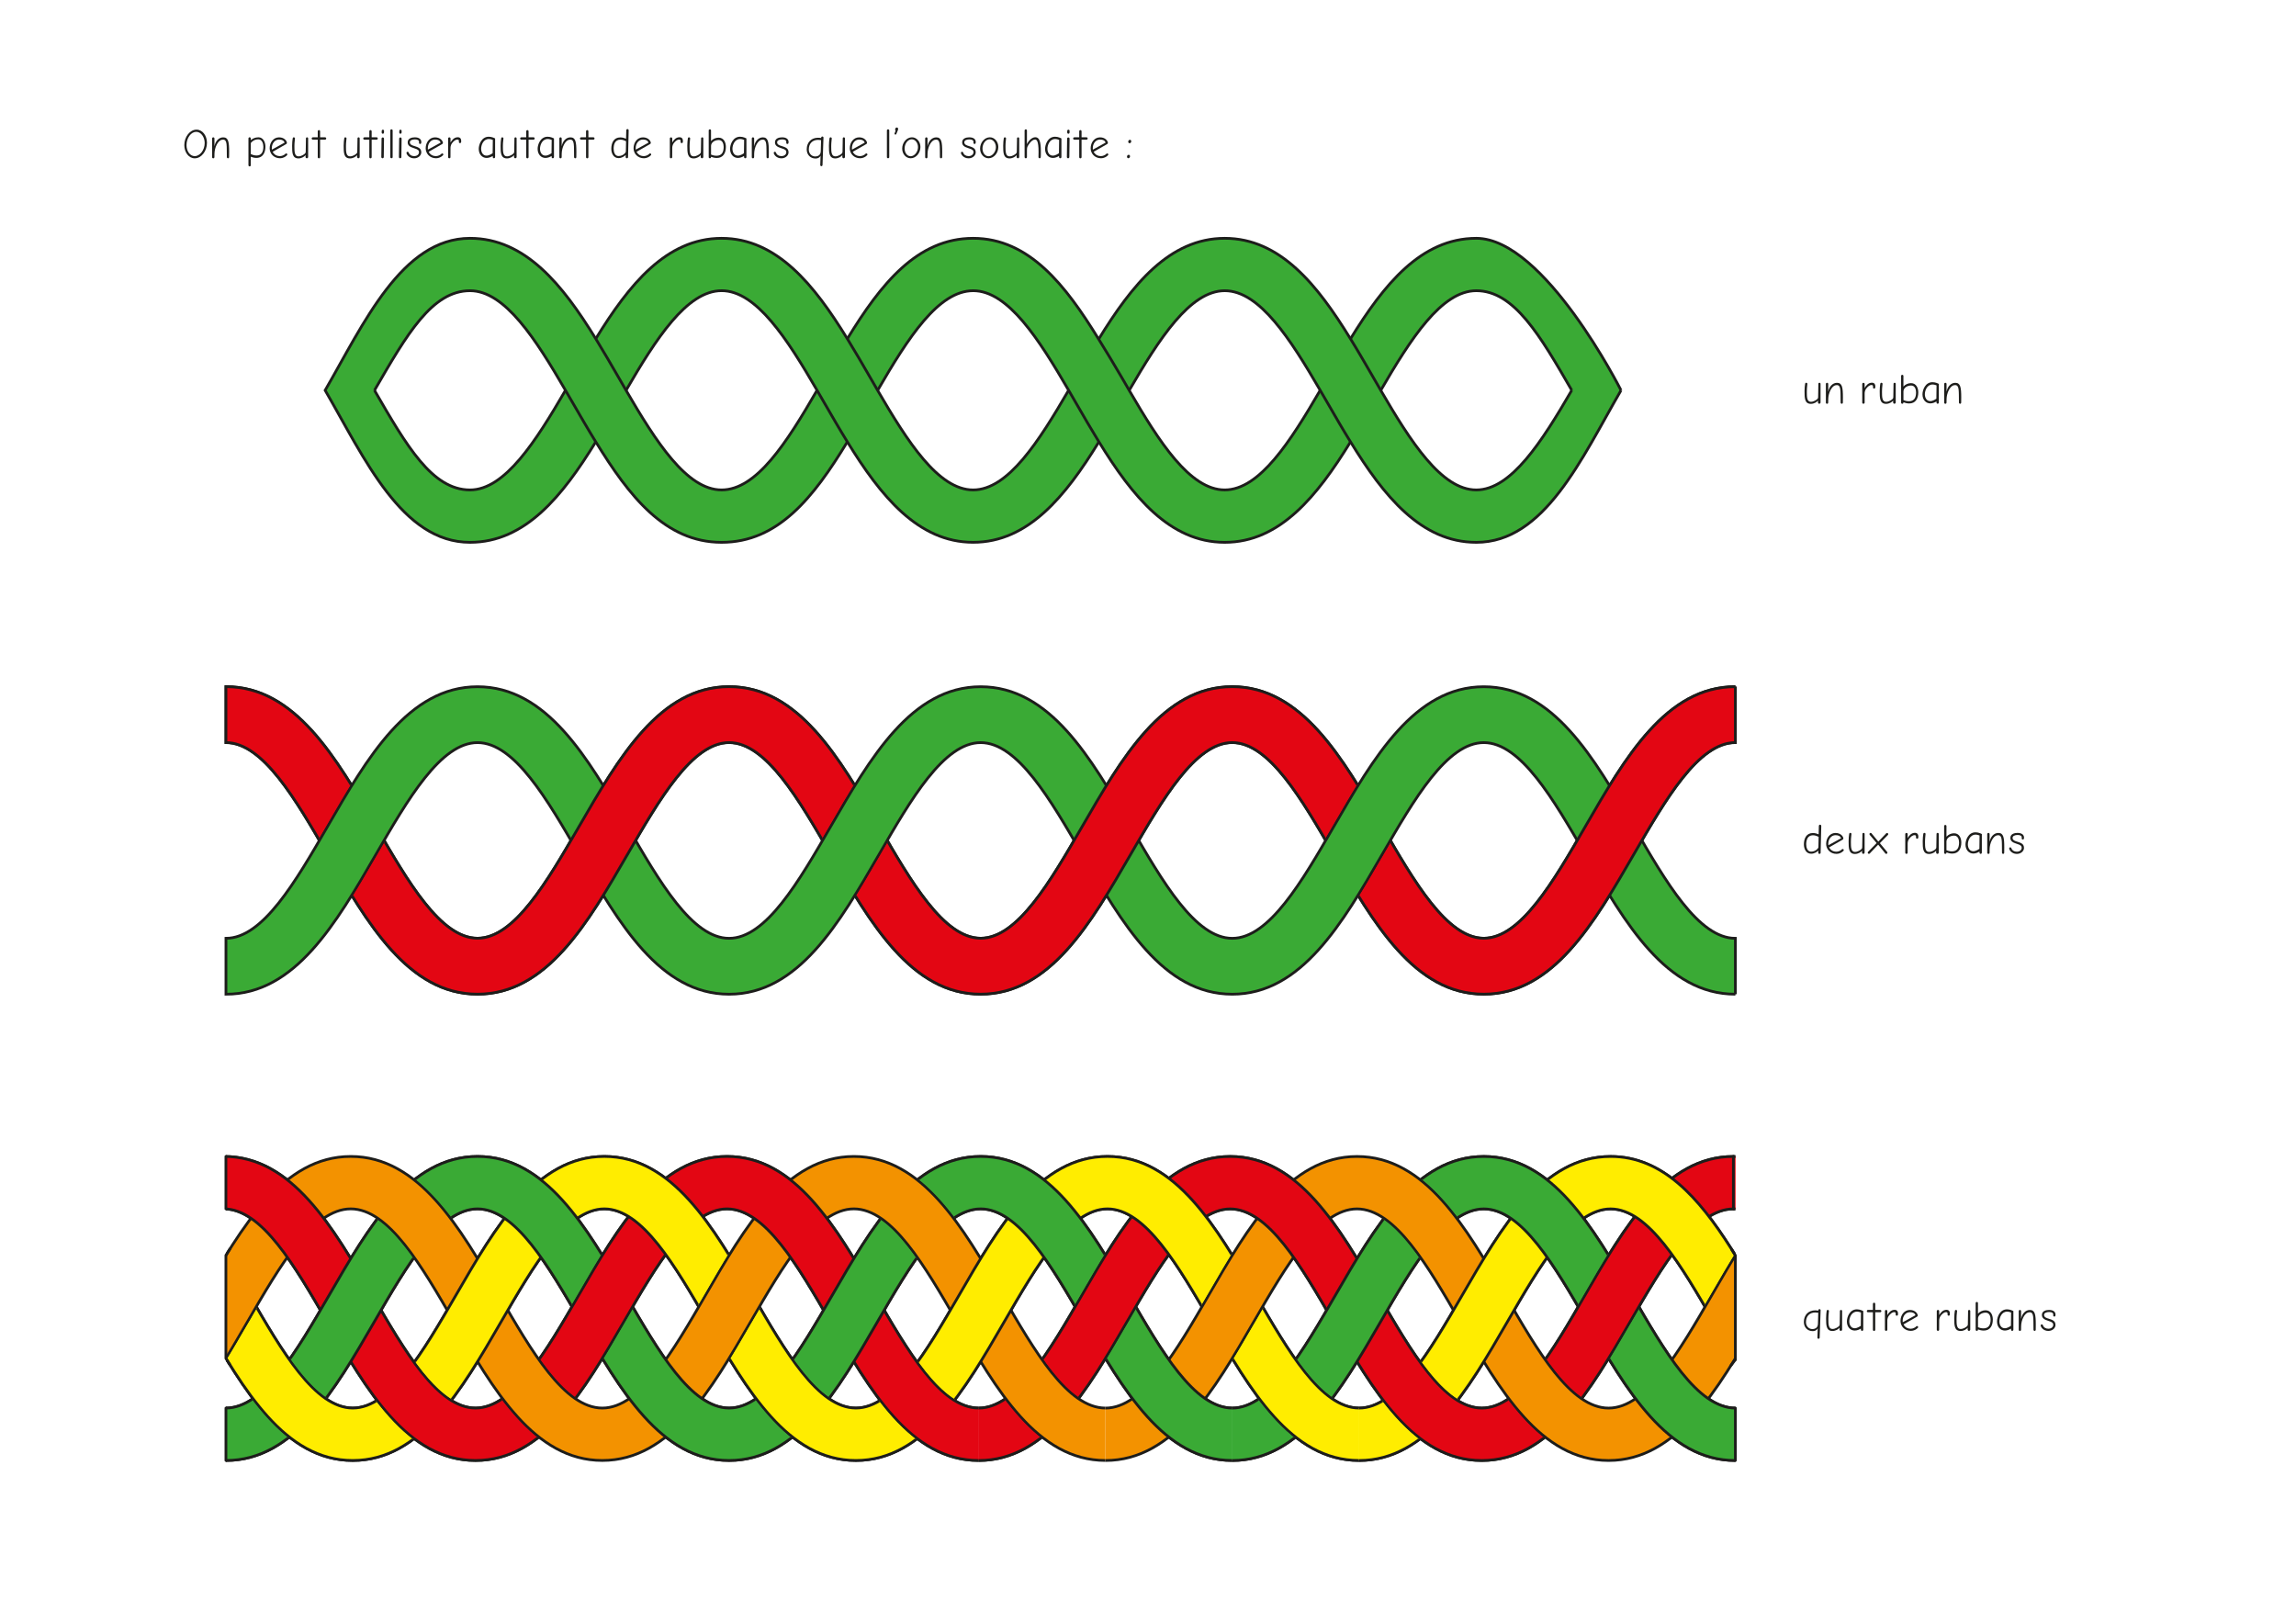 <svg xmlns="http://www.w3.org/2000/svg" xmlns:xlink="http://www.w3.org/1999/xlink" id="a" data-name="Calque 1" viewBox="0 0 841.89 595.28" width="842" height="595">
  <defs>
    <style>
      .g {
        fill: #ffed00;
      }

      .g, .h, .i, .j, .k, .l {
        stroke: #1d1d1b;
      }

      .g, .i, .j, .k, .l {
        stroke-miterlimit: 10;
      }

      .h {
        stroke-linecap: round;
        stroke-linejoin: round;
      }

      .h, .m, .l {
        fill: none;
      }

      .i {
        fill: #e30613;
      }

      .n {
        fill: #1d1d1b;
      }

      .o {
        clip-path: url(#f);
      }

      .p, .k {
        fill: #3aaa35;
      }

      .j {
        fill: #f39200;
      }

      .q {
        clip-path: url(#b);
      }

      .r {
        clip-path: url(#d);
      }

      .s {
        clip-path: url(#e);
      }

      .t {
        clip-path: url(#c);
      }
    </style>
    <clipPath id="b">
      <path class="m" d="M80.14,249.41v117.81h558.81v-117.81H80.14ZM138.09,313.71c-3.24,5.6-6.5,11.24-9.89,16.63-3.3-5.26-6.5-10.79-9.59-16.14-.94-1.63-1.89-3.26-2.84-4.88,1.24-2.12,2.47-4.25,3.7-6.37,3.24-5.6,6.51-11.25,9.9-16.64,3.29,5.26,6.49,10.78,9.58,16.12.94,1.63,1.9,3.27,2.85,4.9-1.24,2.12-2.48,4.26-3.71,6.39ZM322.69,313.71c-3.24,5.6-6.5,11.23-9.89,16.62-3.31-5.28-6.5-10.8-9.59-16.14-.94-1.63-1.89-3.26-2.84-4.88,1.24-2.12,2.47-4.25,3.7-6.37,3.24-5.6,6.51-11.25,9.9-16.64,3.3,5.27,6.49,10.78,9.58,16.12.95,1.63,1.9,3.27,2.85,4.9-1.24,2.12-2.48,4.26-3.71,6.39ZM507.3,313.71c-3.24,5.6-6.5,11.23-9.89,16.62-3.29-5.26-6.49-10.78-9.59-16.14-.96-1.66-1.9-3.28-2.84-4.89,1.24-2.11,2.47-4.24,3.7-6.36,3.24-5.61,6.51-11.25,9.91-16.65,3.29,5.26,6.49,10.78,9.58,16.12.95,1.63,1.9,3.27,2.85,4.9-1.24,2.12-2.48,4.26-3.71,6.39Z"/>
    </clipPath>
    <clipPath id="c">
      <rect class="m" x="82.64" y="417.68" width="553.8" height="131.26"/>
    </clipPath>
    <clipPath id="d">
      <path class="m" d="M-197.5,421.75v116.53H915.12v-116.53H-197.5ZM13.67,528.44c-5.67-4.21-10.75-9.85-15.48-16.27,4.33-2.82,8.95-7.79,14.06-15.12,5.01,7.26,10.15,13.24,15.52,16.45-4.74,6.33-9.38,11.24-14.1,14.94ZM198.28,528.44c-5.67-4.21-10.75-9.85-15.48-16.27,4.33-2.82,8.95-7.79,14.06-15.12,5.01,7.26,10.15,13.24,15.52,16.45-4.74,6.33-9.38,11.24-14.1,14.94ZM382.88,528.44c-5.67-4.21-10.75-9.85-15.48-16.27,4.33-2.82,8.95-7.79,14.06-15.12,5.01,7.26,10.15,13.24,15.52,16.45-4.74,6.33-9.38,11.24-14.1,14.94ZM567.48,528.44c-5.67-4.21-10.75-9.85-15.48-16.27,4.33-2.82,8.95-7.79,14.06-15.12,5.01,7.26,10.15,13.24,15.52,16.45-4.74,6.33-9.38,11.24-14.1,14.94ZM752.08,528.44c-5.67-4.21-10.75-9.85-15.48-16.27,4.33-2.82,8.95-7.79,14.06-15.12,5.01,7.26,10.15,13.24,15.52,16.45-4.74,6.33-9.38,11.24-14.1,14.94Z"/>
    </clipPath>
    <clipPath id="e">
      <path class="m" d="M-57.94,421.75v116.53h1112.62v-116.53H-57.94ZM-32.08,528.99c-5.79-4.13-10.97-9.75-15.78-16.2,4.42-2.57,9.13-7.39,14.33-14.69,5.1,7.24,10.34,13.1,15.82,15.99-4.82,6.36-9.55,11.26-14.37,14.9ZM91.02,485.09c-2.94,5.09-5.91,10.21-8.97,15.14-3.03-4.9-6.02-10.07-8.67-14.65-1-1.73-2.01-3.46-3.02-5.19,1.05-1.8,2.1-3.62,3.15-5.42,3.18-5.5,6.39-11.04,9.72-16.34,3.23,5.17,6.36,10.58,9.4,15.83.76,1.32,1.53,2.63,2.29,3.95-1.3,2.22-2.6,4.46-3.89,6.7ZM152.52,528.99c-5.79-4.13-10.97-9.75-15.78-16.2,4.42-2.57,9.13-7.39,14.33-14.69,5.1,7.24,10.34,13.1,15.82,15.99-4.82,6.36-9.55,11.26-14.37,14.9ZM275.62,485.09c-2.94,5.09-5.91,10.2-8.97,15.14-3-4.86-5.88-9.83-8.67-14.65-1-1.73-2.01-3.46-3.02-5.19,1.05-1.8,2.1-3.62,3.15-5.42,3.18-5.5,6.39-11.04,9.72-16.34,3.23,5.17,6.36,10.58,9.4,15.83.76,1.32,1.53,2.63,2.29,3.95-1.3,2.22-2.6,4.46-3.89,6.7ZM337.12,528.99c-5.79-4.13-10.97-9.75-15.78-16.2,4.42-2.57,9.13-7.39,14.33-14.69,5.1,7.24,10.34,13.1,15.82,15.99-4.82,6.36-9.55,11.26-14.37,14.9ZM460.23,485.09c-2.94,5.09-5.91,10.2-8.97,15.14-3.01-4.87-5.89-9.84-8.67-14.65-1-1.73-2.01-3.46-3.02-5.19,1.05-1.8,2.1-3.62,3.15-5.42,3.18-5.5,6.39-11.04,9.72-16.34,3.23,5.18,6.37,10.58,9.4,15.82.76,1.32,1.53,2.63,2.29,3.95-1.3,2.22-2.6,4.46-3.89,6.7ZM521.73,528.99c-5.79-4.13-10.97-9.75-15.78-16.2,4.42-2.57,9.13-7.39,14.33-14.69,5.1,7.24,10.34,13.1,15.82,15.99-4.82,6.36-9.55,11.26-14.37,14.9ZM644.83,485.09c-2.94,5.09-5.91,10.21-8.97,15.14-3.03-4.9-6.02-10.07-8.67-14.65-1-1.73-2.01-3.46-3.02-5.19,1.05-1.8,2.1-3.62,3.15-5.42,3.18-5.5,6.38-11.03,9.71-16.33,3.09,4.94,6.08,10.06,9.36,15.75.78,1.34,1.55,2.68,2.33,4.02-1.3,2.22-2.6,4.46-3.89,6.7ZM706.33,528.99c-5.79-4.13-10.97-9.75-15.78-16.2,4.42-2.57,9.13-7.39,14.33-14.69,5.1,7.24,10.34,13.1,15.82,15.99-4.82,6.36-9.55,11.26-14.37,14.9ZM829.43,485.09c-2.94,5.09-5.91,10.2-8.97,15.14-3.03-4.9-6.02-10.07-8.67-14.65-1-1.73-2.01-3.46-3.02-5.19,1.05-1.8,2.1-3.62,3.15-5.42,3.18-5.5,6.39-11.04,9.72-16.34,3.24,5.18,6.37,10.59,9.4,15.83l.12.21c.72,1.25,1.45,2.49,2.17,3.74-1.3,2.22-2.6,4.46-3.89,6.7ZM890.93,528.99c-5.79-4.13-10.97-9.75-15.78-16.2,4.42-2.57,9.13-7.39,14.33-14.69,5.1,7.24,10.34,13.1,15.82,15.99-4.82,6.36-9.55,11.26-14.37,14.9Z"/>
    </clipPath>
    <clipPath id="f">
      <path class="m" d="M-104.46,421.75v116.53H1008.16v-116.53H-104.46ZM-32.31,462.99c-5.01-7.26-10.15-13.24-15.52-16.45,4.74-6.33,9.38-11.24,14.1-14.93,5.67,4.21,10.75,9.85,15.48,16.27-4.33,2.82-8.95,7.79-14.06,15.12ZM44.5,485.09c-2.94,5.09-5.91,10.21-8.97,15.14-3.02-4.89-6.02-10.07-8.67-14.65-1-1.73-2.01-3.46-3.02-5.19,1.05-1.8,2.1-3.62,3.15-5.42,3.18-5.5,6.39-11.04,9.72-16.34,3.22,5.16,6.36,10.58,9.4,15.83.76,1.32,1.53,2.63,2.29,3.94-1.3,2.22-2.6,4.46-3.89,6.7ZM106.71,528.44c-5.67-4.21-10.75-9.85-15.48-16.27,4.33-2.82,8.95-7.79,14.06-15.12,5.01,7.26,10.15,13.24,15.52,16.45-4.74,6.33-9.38,11.24-14.1,14.94ZM152.29,462.98c-5.01-7.26-10.15-13.24-15.52-16.45,4.74-6.33,9.38-11.24,14.1-14.93,5.67,4.21,10.75,9.85,15.48,16.27-4.33,2.82-8.95,7.79-14.06,15.12ZM229.1,485.09c-2.94,5.09-5.91,10.2-8.97,15.14-3-4.86-5.88-9.83-8.67-14.65-1-1.73-2.01-3.46-3.02-5.19,1.05-1.8,2.1-3.62,3.15-5.42,3.18-5.5,6.39-11.04,9.72-16.34,3.22,5.15,6.35,10.56,9.39,15.81.77,1.33,1.53,2.64,2.3,3.96-1.3,2.22-2.6,4.46-3.89,6.7ZM291.31,528.44c-5.67-4.21-10.75-9.85-15.48-16.27,4.33-2.82,8.95-7.79,14.06-15.12,5.01,7.26,10.15,13.24,15.52,16.45-4.74,6.33-9.38,11.24-14.1,14.94ZM336.89,462.99c-5.01-7.26-10.15-13.24-15.52-16.45,4.74-6.33,9.38-11.24,14.1-14.93,5.67,4.21,10.75,9.85,15.48,16.27-4.33,2.82-8.95,7.79-14.06,15.12ZM413.71,485.09c-2.94,5.09-5.91,10.21-8.97,15.14-3.03-4.9-6.02-10.07-8.67-14.65-1-1.73-2.01-3.46-3.02-5.19,1.05-1.8,2.1-3.62,3.15-5.42,3.18-5.5,6.39-11.04,9.72-16.34,3.22,5.16,6.36,10.58,9.4,15.83.76,1.32,1.53,2.63,2.29,3.94-1.3,2.22-2.6,4.46-3.89,6.7ZM475.92,528.44c-5.67-4.21-10.75-9.85-15.48-16.27,4.33-2.82,8.95-7.79,14.06-15.12,5.01,7.26,10.15,13.24,15.52,16.45-4.74,6.33-9.38,11.24-14.1,14.94ZM521.5,462.98c-5.01-7.26-10.15-13.24-15.52-16.45,4.74-6.33,9.38-11.24,14.1-14.93,5.67,4.21,10.75,9.85,15.48,16.27-4.33,2.82-8.95,7.79-14.06,15.12ZM598.31,485.09c-2.94,5.09-5.91,10.2-8.97,15.14-3.01-4.87-5.89-9.84-8.67-14.65-1-1.73-2.01-3.46-3.02-5.19,1.05-1.8,2.1-3.62,3.15-5.42,3.18-5.5,6.39-11.04,9.72-16.34,3.24,5.18,6.37,10.59,9.4,15.83l.11.2c.72,1.25,1.45,2.5,2.18,3.75-1.3,2.22-2.6,4.46-3.89,6.7ZM660.52,528.44c-5.67-4.21-10.75-9.85-15.48-16.27,4.33-2.82,8.95-7.79,14.06-15.12,5.01,7.26,10.15,13.24,15.52,16.45-4.74,6.33-9.38,11.24-14.1,14.94ZM706.1,462.98c-5.01-7.26-10.15-13.24-15.52-16.45,4.74-6.33,9.38-11.24,14.1-14.93,5.67,4.21,10.75,9.85,15.48,16.27-4.33,2.82-8.95,7.79-14.06,15.12ZM782.91,485.09c-2.94,5.09-5.91,10.21-8.97,15.14-3.02-4.88-6.01-10.06-8.67-14.65-1-1.73-2.01-3.46-3.02-5.19,1.05-1.8,2.1-3.62,3.15-5.42,3.18-5.5,6.39-11.04,9.72-16.34,3.23,5.18,6.37,10.59,9.4,15.83.76,1.32,1.53,2.63,2.29,3.95-1.3,2.22-2.6,4.46-3.89,6.7ZM845.12,528.44c-5.67-4.21-10.75-9.85-15.48-16.27,4.33-2.82,8.95-7.79,14.06-15.12,5.01,7.26,10.15,13.24,15.52,16.45-4.74,6.33-9.38,11.24-14.1,14.94ZM890.7,462.98c-5.01-7.26-10.15-13.24-15.52-16.45,4.74-6.33,9.38-11.24,14.1-14.93,5.67,4.21,10.75,9.85,15.48,16.27-4.33,2.82-8.95,7.79-14.06,15.12Z"/>
    </clipPath>
  </defs>
  <g>
    <path class="n" d="M67.37,53.24c0-3.08,2.08-5.68,4.48-5.68,2.21,0,3.83,2.2,3.83,4.84,0,3.08-2.08,5.68-4.48,5.68-2.23,0-3.83-2.23-3.83-4.84ZM68.18,53.24c0,2.21,1.26,4.04,3.01,4.04,1.89,0,3.66-2.2,3.66-4.81,0-2.08-1.29-4.11-3.12-4.11s-3.55,2.17-3.55,4.88Z"/>
    <path class="n" d="M78.46,53.57c.31-1.75,1.55-3.18,3.18-3.18,1.91,0,2.18,1.69,2.18,5.33,0,.58,0,1.21-.02,1.9,0,.25-.15.45-.4.45-.23,0-.42-.2-.42-.43-.08-4.26.22-6.41-1.4-6.41-.68,0-1.49.32-2.31,1.83-.52.95-.81,2.23-.83,3.31l-.02,1.25c0,.26-.15.46-.42.46-.23,0-.43-.18-.43-.4v-6.88c0-.23.2-.42.43-.42s.43.18.43.42v2.78Z"/>
    <path class="n" d="M97.13,53.81c0,1.75-.66,4.12-3.37,4.12-.8,0-1.52-.25-2-.43v3.12c0,.23-.2.43-.43.43s-.43-.2-.43-.43v-9.81c0-.25.18-.45.43-.45s.43.2.43.45v.62c.63-.58,1.52-1.06,2.89-1.06,1.71.08,2.48,1.83,2.48,3.45ZM96.37,53.81c0-.95-.38-2.69-1.83-2.69-1.61,0-2.51.97-2.77,1.35v4.06c.29.14,1.18.52,2.09.52,1.88,0,2.51-1.4,2.51-3.25Z"/>
    <path class="n" d="M105.04,56.95c-.54.62-1.58,1.11-2.52,1.11-2.35,0-3.83-1.75-3.83-3.66,0-2.12,1.35-4.01,3.45-4.01,1.98,0,2.88,1.38,2.88,2.05,0,.17-.09.31-.34.45l-4.89,2.8c.57,1.06,1.48,1.58,2.72,1.58.66,0,1.55-.38,1.97-.86.06-.08.17-.12.28-.12.23,0,.4.17.4.4,0,.11-.05.22-.11.28ZM99.47,54.41c0,.17,0,.31.03.48l4.68-2.57c-.28-.72-.89-1.12-2.05-1.12-1.57,0-2.66,1.43-2.66,3.21Z"/>
    <path class="n" d="M112.79,57.63c0,.23-.21.43-.46.43-.29,0-.48-.23-.48-.51v-.66c-.38.55-1.42,1.22-2.6,1.22-2.34,0-2.31-2.25-2.32-4.52,0-.07,0-.14,0-.2,0-1.09.11-1.94.19-2.49.06-.45.2-.52.42-.52s.43.16.43.38c0,.4-.2,1.39-.2,2.82v.22c0,1.8.03,3.56,1.49,3.56,1.06,0,2.14-.74,2.46-1.11.2-.23.2-.66.2-.66l.08-4.83c0-.23.18-.38.4-.38s.4.15.4.38v6.88Z"/>
    <path class="n" d="M119.01,50.37c.25,0,.43.18.43.43,0,.23-.18.43-.43.43h-1.82v6.43c0,.23-.2.42-.43.42s-.43-.18-.43-.42v-6.43h-1.8c-.25,0-.43-.2-.43-.43,0-.26.22-.43.46-.43h1.77v-2.2c0-.23.18-.45.43-.45.26,0,.43.22.43.45v2.2h1.82Z"/>
    <path class="n" d="M131.7,57.63c0,.23-.22.43-.46.43-.29,0-.48-.23-.48-.51v-.66c-.38.55-1.42,1.22-2.6,1.22-2.34,0-2.31-2.25-2.32-4.52,0-.07,0-.14,0-.2,0-1.09.11-1.94.19-2.49.06-.45.2-.52.42-.52s.43.16.43.38c0,.4-.2,1.39-.2,2.82v.22c0,1.8.03,3.56,1.49,3.56,1.06,0,2.14-.74,2.46-1.11.2-.23.2-.66.2-.66l.08-4.83c0-.23.18-.38.4-.38s.4.15.4.38v6.88Z"/>
    <path class="n" d="M137.92,50.37c.25,0,.43.18.43.43,0,.23-.18.43-.43.43h-1.81v6.43c0,.23-.2.42-.43.42s-.43-.18-.43-.42v-6.43h-1.8c-.25,0-.43-.2-.43-.43,0-.26.22-.43.46-.43h1.77v-2.2c0-.23.18-.45.43-.45.26,0,.43.22.43.45v2.2h1.81Z"/>
    <path class="n" d="M140.55,57.61c0,.25-.2.45-.45.45s-.45-.2-.45-.45l.09-6.74c0-.25.2-.45.45-.45s.45.2.45.45l-.09,6.74ZM139.78,48.63l.02-.63c0-.23.2-.42.43-.42s.42.21.42.43l-.02.63c-.02.25-.2.42-.43.42s-.42-.2-.42-.43Z"/>
    <path class="n" d="M143.81,57.67c0,.21-.22.38-.43.38s-.43-.17-.43-.38v-9.81c0-.23.18-.42.43-.42.23,0,.43.18.43.42v9.81Z"/>
    <path class="n" d="M147.01,57.61c0,.25-.2.45-.45.45s-.45-.2-.45-.45l.09-6.74c0-.25.2-.45.45-.45s.45.2.45.45l-.09,6.74ZM146.24,48.63l.02-.63c0-.23.2-.42.43-.42s.42.21.42.43l-.02.63c-.02.25-.2.42-.43.42s-.42-.2-.42-.43Z"/>
    <path class="n" d="M148.88,56.09c0-.23.18-.42.42-.42.2,0,.34.12.38.29.28.81,1.02,1.31,2,1.31,1.37,0,1.81-.92,1.81-1.37,0-.69-.31-1.08-1.81-1.52-1.63-.49-2.35-1.08-2.35-2.17,0-1.46,1.52-1.83,2.61-1.83,1.55,0,2.38.68,2.38,1.72,0,.46-.12.71-.43.71-.28,0-.42-.2-.42-.42,0-.05.03-.17.03-.31,0-.57-.46-.94-1.52-.94s-1.86.38-1.86,1.08c0,.88,1.03,1.17,1.65,1.35,1.43.46,2.54.8,2.54,2.34,0,1.03-1.02,2.17-2.63,2.17-1.89,0-2.8-1.48-2.8-2Z"/>
    <path class="n" d="M162.28,56.95c-.54.62-1.58,1.11-2.52,1.11-2.35,0-3.83-1.75-3.83-3.66,0-2.12,1.35-4.01,3.45-4.01,1.98,0,2.88,1.38,2.88,2.05,0,.17-.09.31-.34.45l-4.89,2.8c.57,1.06,1.48,1.58,2.72,1.58.66,0,1.55-.38,1.97-.86.06-.08.17-.12.28-.12.23,0,.4.17.4.4,0,.11-.05.22-.11.28ZM156.71,54.41c0,.17,0,.31.03.48l4.68-2.57c-.28-.72-.89-1.12-2.05-1.12-1.57,0-2.66,1.43-2.66,3.21Z"/>
    <path class="n" d="M168.94,52.08c0,.23-.18.42-.43.42-.31,0-.4-.23-.4-.43v-.38c0-.26-.11-.49-.55-.49-.74,0-1.43.62-2,1.38-.29.38-.52,1.11-.52,1.6l-.02,3.49c0,.22-.2.4-.43.4-.21,0-.43-.18-.43-.4v-6.86c0-.23.2-.42.43-.42.25,0,.45.18.45.42v1.48c.46-.83,1.31-1.94,2.66-1.94.97,0,1.25.68,1.25,1.23v.51Z"/>
    <path class="n" d="M181.4,57.6c0,.25-.18.46-.43.46-.29,0-.43-.23-.43-.49v-.35c-.55.34-1.4.72-2.25.72-1.66,0-2.89-1.34-2.89-3.32,0-1.6,1-4.46,3.68-4.46,1.14,0,2.09.51,2.32.63v6.81ZM180.57,51.32c-.29-.12-.92-.32-1.45-.32-2.11,0-2.85,2.31-2.85,3.58,0,1.08.52,2.51,1.98,2.51.94,0,1.89-.65,2.25-.89l.06-4.88Z"/>
    <path class="n" d="M189.28,57.63c0,.23-.22.43-.46.43-.29,0-.48-.23-.48-.51v-.66c-.38.55-1.42,1.22-2.6,1.22-2.34,0-2.31-2.25-2.32-4.52,0-.07,0-.14,0-.2,0-1.09.11-1.94.19-2.49.06-.45.2-.52.42-.52s.43.16.43.38c0,.4-.2,1.39-.2,2.82v.22c0,1.8.03,3.56,1.49,3.56,1.06,0,2.14-.74,2.46-1.11.2-.23.2-.66.2-.66l.08-4.83c0-.23.18-.38.4-.38s.4.15.4.38v6.88Z"/>
    <path class="n" d="M195.49,50.37c.25,0,.43.18.43.43,0,.23-.18.43-.43.43h-1.81v6.43c0,.23-.2.42-.43.42s-.43-.18-.43-.42v-6.43h-1.8c-.25,0-.43-.2-.43-.43,0-.26.22-.43.46-.43h1.77v-2.2c0-.23.18-.45.43-.45.26,0,.43.22.43.45v2.2h1.81Z"/>
    <path class="n" d="M203,57.6c0,.25-.18.46-.43.46-.29,0-.43-.23-.43-.49v-.35c-.55.34-1.4.72-2.25.72-1.66,0-2.89-1.34-2.89-3.32,0-1.6,1-4.46,3.68-4.46,1.14,0,2.09.51,2.32.63v6.81ZM202.17,51.32c-.29-.12-.92-.32-1.45-.32-2.11,0-2.85,2.31-2.85,3.58,0,1.08.52,2.51,1.98,2.51.94,0,1.89-.65,2.25-.89l.06-4.88Z"/>
    <path class="n" d="M205.86,53.57c.31-1.75,1.55-3.18,3.18-3.18,1.91,0,2.18,1.69,2.18,5.33,0,.58,0,1.21-.02,1.9,0,.25-.15.45-.4.45-.23,0-.42-.2-.42-.43-.08-4.26.22-6.41-1.4-6.41-.68,0-1.49.32-2.31,1.83-.52.95-.81,2.23-.83,3.31l-.02,1.25c0,.26-.15.46-.42.46-.23,0-.43-.18-.43-.4v-6.88c0-.23.2-.42.43-.42s.43.18.43.42v2.78Z"/>
    <path class="n" d="M217.45,50.37c.25,0,.43.18.43.43,0,.23-.18.43-.43.43h-1.82v6.43c0,.23-.2.42-.43.42s-.43-.18-.43-.42v-6.43h-1.8c-.25,0-.43-.2-.43-.43,0-.26.22-.43.46-.43h1.77v-2.2c0-.23.18-.45.43-.45.26,0,.43.22.43.45v2.2h1.82Z"/>
    <path class="n" d="M230.18,57.64c0,.25-.2.42-.45.42-.29,0-.45-.26-.43-.52l.03-.69c-.55.51-1.43,1.15-2.65,1.15-1.82,0-2.65-1.72-2.65-3.41,0-2.18.91-4.18,3.29-4.18.86,0,1.62.25,2.12.48l.08-3.09c0-.25.2-.45.45-.45.23,0,.43.21.43.46l-.23,9.84ZM226.69,57.24c1.6,0,2.66-1.18,2.68-1.66l.08-3.77c-.29-.15-1.17-.58-2.08-.58-2.09,0-2.48,1.97-2.48,3.31,0,1.12.38,2.71,1.8,2.71Z"/>
    <path class="n" d="M238.55,56.95c-.54.62-1.58,1.11-2.52,1.11-2.35,0-3.83-1.75-3.83-3.66,0-2.12,1.35-4.01,3.45-4.01,1.98,0,2.88,1.38,2.88,2.05,0,.17-.09.31-.34.45l-4.89,2.8c.57,1.06,1.48,1.58,2.72,1.58.66,0,1.55-.38,1.97-.86.06-.08.17-.12.28-.12.23,0,.4.17.4.4,0,.11-.05.22-.11.28ZM232.98,54.41c0,.17,0,.31.03.48l4.68-2.57c-.28-.72-.89-1.12-2.05-1.12-1.57,0-2.66,1.43-2.66,3.21Z"/>
    <path class="n" d="M250.29,52.08c0,.23-.18.42-.43.42-.31,0-.4-.23-.4-.43v-.38c0-.26-.11-.49-.55-.49-.74,0-1.43.62-2,1.38-.29.38-.52,1.11-.52,1.6l-.02,3.49c0,.22-.2.4-.43.4-.21,0-.43-.18-.43-.4v-6.86c0-.23.2-.42.43-.42.25,0,.45.18.45.42v1.48c.46-.83,1.31-1.94,2.66-1.94.97,0,1.25.68,1.25,1.23v.51Z"/>
    <path class="n" d="M257.78,57.63c0,.23-.22.43-.46.43-.29,0-.48-.23-.48-.51v-.66c-.38.55-1.42,1.22-2.6,1.22-2.34,0-2.31-2.25-2.32-4.52,0-.07,0-.14,0-.2,0-1.09.11-1.94.19-2.49.06-.45.2-.52.42-.52s.43.16.43.38c0,.4-.2,1.39-.2,2.82v.22c0,1.8.03,3.56,1.49,3.56,1.06,0,2.14-.74,2.46-1.11.2-.23.2-.66.2-.66l.08-4.83c0-.23.18-.38.4-.38s.4.15.4.38v6.88Z"/>
    <path class="n" d="M266.07,53.89c0,2.25-.97,4.06-3.34,4.06-.8,0-1.63-.23-2.11-.43v.14c0,.2-.18.4-.42.4s-.43-.18-.43-.4v-9.83c0-.23.2-.38.43-.38.21,0,.42.15.42.38v3.92c.66-.77,1.71-1.25,2.77-1.25,1.97,0,2.68,1.8,2.68,3.38ZM265.26,53.89c0-1.06-.4-2.52-1.8-2.52-1.62,0-2.83.97-2.83,2.17v3.18c.26.12,1.11.42,1.98.42,1.94,0,2.65-1.29,2.65-3.25Z"/>
    <path class="n" d="M273.61,57.6c0,.25-.18.46-.43.46-.29,0-.43-.23-.43-.49v-.35c-.55.34-1.4.72-2.25.72-1.66,0-2.89-1.34-2.89-3.32,0-1.6,1-4.46,3.68-4.46,1.14,0,2.09.51,2.32.63v6.81ZM272.78,51.32c-.29-.12-.92-.32-1.45-.32-2.11,0-2.85,2.31-2.85,3.58,0,1.08.52,2.51,1.98,2.51.94,0,1.89-.65,2.25-.89l.06-4.88Z"/>
    <path class="n" d="M276.47,53.57c.31-1.75,1.55-3.18,3.18-3.18,1.91,0,2.18,1.69,2.18,5.33,0,.58,0,1.21-.02,1.9,0,.25-.15.45-.4.45-.23,0-.42-.2-.42-.43-.08-4.26.22-6.41-1.4-6.41-.68,0-1.49.32-2.31,1.83-.52.95-.81,2.23-.83,3.31l-.02,1.25c0,.26-.15.46-.42.46-.23,0-.43-.18-.43-.4v-6.88c0-.23.2-.42.43-.42s.43.18.43.42v2.78Z"/>
    <path class="n" d="M283.63,56.09c0-.23.18-.42.42-.42.2,0,.34.12.38.29.28.81,1.01,1.31,2,1.31,1.37,0,1.82-.92,1.82-1.37,0-.69-.31-1.08-1.82-1.52-1.63-.49-2.35-1.08-2.35-2.17,0-1.46,1.52-1.83,2.61-1.83,1.55,0,2.38.68,2.38,1.72,0,.46-.12.71-.43.71-.28,0-.42-.2-.42-.42,0-.05.03-.17.03-.31,0-.57-.46-.94-1.52-.94s-1.86.38-1.86,1.08c0,.88,1.03,1.17,1.65,1.35,1.43.46,2.54.8,2.54,2.34,0,1.03-1.02,2.17-2.63,2.17-1.89,0-2.8-1.48-2.8-2Z"/>
    <path class="n" d="M300.81,57.12s-.38,1.03-1.85,1.03c-1.94,0-3.23-1.45-3.23-3.34,0-2.61,1.68-4.28,4.17-4.28.35,0,.72.03,1.14.11v-.14c0-.23.18-.42.42-.42s.43.18.42.42l-.35,10.01c-.02.31-.2.45-.45.45-.23,0-.4-.25-.38-.48l.12-3.37ZM300.88,55.54l.12-4.14c-.4-.06-.77-.09-1.11-.09-2,0-3.4,1.28-3.4,3.54,0,1.49,1.05,2.54,2.32,2.54s2.03-.66,2.06-1.85Z"/>
    <path class="n" d="M309.74,57.63c0,.23-.21.43-.46.43-.29,0-.48-.23-.48-.51v-.66c-.38.55-1.42,1.22-2.6,1.22-2.34,0-2.31-2.25-2.32-4.52,0-.07,0-.14,0-.2,0-1.09.11-1.94.19-2.49.06-.45.2-.52.42-.52s.43.16.43.38c0,.4-.2,1.39-.2,2.82v.22c0,1.8.03,3.56,1.49,3.56,1.06,0,2.14-.74,2.46-1.11.2-.23.2-.66.2-.66l.08-4.83c0-.23.18-.38.4-.38s.4.15.4.38v6.88Z"/>
    <path class="n" d="M317.88,56.95c-.54.62-1.58,1.11-2.52,1.11-2.35,0-3.83-1.75-3.83-3.66,0-2.12,1.35-4.01,3.45-4.01,1.98,0,2.88,1.38,2.88,2.05,0,.17-.09.31-.34.45l-4.89,2.8c.57,1.06,1.48,1.58,2.72,1.58.66,0,1.55-.38,1.97-.86.06-.08.17-.12.28-.12.23,0,.4.17.4.4,0,.11-.05.22-.11.28ZM312.31,54.41c0,.17,0,.31.03.48l4.68-2.57c-.28-.72-.89-1.12-2.05-1.12-1.57,0-2.66,1.43-2.66,3.21Z"/>
    <path class="n" d="M326.01,57.67c0,.21-.21.38-.43.38s-.43-.17-.43-.38v-9.81c0-.23.18-.42.43-.42.23,0,.43.18.43.42v9.81Z"/>
    <path class="n" d="M329.27,47.26c0,.29-.06.43-.29.98-.37.89-.38,1.14-.68,1.14-.2,0-.35-.15-.35-.34,0-.05.02-.09.03-.14l.37-.98c-.11-.11-.18-.28-.18-.46,0-.37.29-.69.62-.69.28,0,.49.26.49.49Z"/>
    <path class="n" d="M330.76,54.52c0-2.25,1.65-4.15,3.58-4.15,1.75,0,3.11,1.63,3.11,3.54,0,2.26-1.65,4.15-3.58,4.15-1.77,0-3.11-1.6-3.11-3.54ZM331.64,54.49c0,1.52.89,2.83,2.23,2.83s2.69-1.55,2.69-3.34c0-1.54-1.02-2.88-2.29-2.88-1.43,0-2.63,1.58-2.63,3.38Z"/>
    <path class="n" d="M340.08,53.57c.31-1.75,1.55-3.18,3.18-3.18,1.91,0,2.18,1.69,2.18,5.33,0,.58,0,1.21-.02,1.9,0,.25-.15.45-.4.45-.23,0-.42-.2-.42-.43-.08-4.26.22-6.41-1.4-6.41-.68,0-1.49.32-2.31,1.83-.52.95-.81,2.23-.83,3.31l-.02,1.25c0,.26-.15.46-.42.46-.23,0-.43-.18-.43-.4v-6.88c0-.23.2-.42.43-.42s.43.18.43.42v2.78Z"/>
    <path class="n" d="M352.31,56.09c0-.23.18-.42.42-.42.2,0,.34.12.38.29.28.81,1.01,1.31,2,1.31,1.37,0,1.82-.92,1.82-1.37,0-.69-.31-1.08-1.82-1.52-1.63-.49-2.35-1.08-2.35-2.17,0-1.46,1.52-1.83,2.61-1.83,1.55,0,2.38.68,2.38,1.72,0,.46-.12.71-.43.71-.28,0-.42-.2-.42-.42,0-.05.03-.17.03-.31,0-.57-.46-.94-1.52-.94s-1.86.38-1.86,1.08c0,.88,1.03,1.17,1.65,1.35,1.43.46,2.54.8,2.54,2.34,0,1.03-1.01,2.17-2.63,2.17-1.89,0-2.8-1.48-2.8-2Z"/>
    <path class="n" d="M359.34,54.52c0-2.25,1.65-4.15,3.58-4.15,1.75,0,3.11,1.63,3.11,3.54,0,2.26-1.65,4.15-3.58,4.15-1.77,0-3.11-1.6-3.11-3.54ZM360.22,54.49c0,1.52.89,2.83,2.23,2.83s2.69-1.55,2.69-3.34c0-1.54-1.01-2.88-2.29-2.88-1.43,0-2.63,1.58-2.63,3.38Z"/>
    <path class="n" d="M373.68,57.63c0,.23-.21.43-.46.43-.29,0-.48-.23-.48-.51v-.66c-.38.55-1.42,1.22-2.6,1.22-2.34,0-2.31-2.25-2.32-4.52,0-.07,0-.14,0-.2,0-1.09.11-1.94.19-2.49.06-.45.2-.52.42-.52s.43.16.43.38c0,.4-.2,1.39-.2,2.82v.22c0,1.8.03,3.56,1.49,3.56,1.06,0,2.14-.74,2.46-1.11.2-.23.2-.66.2-.66l.08-4.83c0-.23.18-.38.4-.38s.4.15.4.38v6.88Z"/>
    <path class="n" d="M381.18,58.06c-.2,0-.42-.18-.42-.42s.03-1.03.03-1.95c0-4.01-.71-4.51-1.26-4.51-1.31,0-2.52,2.02-2.77,2.54-.18.38-.23.85-.23,1.37v2.52c0,.29-.2.46-.43.46s-.43-.2-.43-.43v-9.75c0-.23.18-.45.43-.45.26,0,.43.22.43.45v5c.55-1.23,1.8-2.55,3.08-2.55,1.52,0,2.03,1.75,2.03,5.23,0,1.02,0,1.62-.05,2.08-.01.23-.18.42-.42.42Z"/>
    <path class="n" d="M389.18,57.6c0,.25-.18.46-.43.46-.29,0-.43-.23-.43-.49v-.35c-.55.34-1.4.72-2.25.72-1.66,0-2.89-1.34-2.89-3.32,0-1.6,1-4.46,3.68-4.46,1.14,0,2.09.51,2.32.63v6.81ZM388.35,51.32c-.29-.12-.92-.32-1.45-.32-2.11,0-2.85,2.31-2.85,3.58,0,1.08.52,2.51,1.98,2.51.94,0,1.89-.65,2.25-.89l.06-4.88Z"/>
    <path class="n" d="M392.08,57.61c0,.25-.2.45-.45.45s-.45-.2-.45-.45l.09-6.74c0-.25.2-.45.45-.45s.45.2.45.45l-.09,6.74ZM391.31,48.63v-.63c.01-.23.21-.42.45-.42s.42.21.42.43l-.02.63c-.02.25-.2.42-.43.42s-.42-.2-.42-.43Z"/>
    <path class="n" d="M398.38,50.37c.25,0,.43.18.43.43,0,.23-.18.43-.43.43h-1.81v6.43c0,.23-.2.42-.43.42s-.43-.18-.43-.42v-6.43h-1.8c-.25,0-.43-.2-.43-.43,0-.26.21-.43.46-.43h1.77v-2.2c0-.23.18-.45.43-.45.26,0,.43.22.43.45v2.2h1.81Z"/>
    <path class="n" d="M406.26,56.95c-.54.62-1.58,1.11-2.52,1.11-2.35,0-3.83-1.75-3.83-3.66,0-2.12,1.35-4.01,3.45-4.01,1.98,0,2.88,1.38,2.88,2.05,0,.17-.09.31-.34.45l-4.89,2.8c.57,1.06,1.48,1.58,2.72,1.58.66,0,1.55-.38,1.97-.86.06-.08.17-.12.28-.12.23,0,.4.17.4.4,0,.11-.05.22-.11.28ZM400.69,54.41c0,.17,0,.31.03.48l4.68-2.57c-.28-.72-.89-1.12-2.05-1.12-1.57,0-2.66,1.43-2.66,3.21Z"/>
    <path class="n" d="M413.24,57.47c0-.35.29-.69.62-.69.28,0,.49.25.49.55,0,.4-.29.72-.62.72-.29,0-.49-.26-.49-.58ZM413.69,51.97c0-.35.29-.69.62-.69.28,0,.49.25.49.55,0,.4-.29.72-.62.72-.29,0-.49-.26-.49-.58Z"/>
  </g>
  <g>
    <g>
      <g>
        <path class="p" d="M495.23,124.3c12.18-19.82,25.87-36.87,46.16-36.87,25,0,53.1,55.77,53.1,55.77-14.49,25.05-28.1,55.77-53.1,55.77-20.29,0-33.98-17.05-46.15-36.86-2.85-4.61-5.6-9.37-8.33-14.1-.92-1.6-1.86-3.2-2.79-4.81-10.88-18.7-22.22-36.54-35.02-36.54s-24.15,17.83-35.05,36.54c-.94-1.62-1.86-3.22-2.79-4.82-2.72-4.7-5.59-9.36-8.41-13.95,12.2-19.87,25.91-37,46.25-37s33.97,17.05,46.14,36.87ZM506.35,143.19c10.91,18.7,22.23,36.54,35.05,36.54s24.13-17.83,35.02-36.54c-11.56-20.01-21.13-36.54-35.02-36.54-12.82,0-24.15,17.83-35.05,36.54Z"/>
        <path class="p" d="M414.05,143.19s.04.06.05.09c10.88,18.67,22.19,36.45,35,36.45s24.13-17.83,35.02-36.54c.94,1.6,1.87,3.2,2.79,4.81,2.73,4.73,5.49,9.49,8.33,14.1-12.19,19.81-25.87,36.86-46.15,36.86s-33.95-17.01-46.11-36.79c-2.86-4.63-5.63-9.41-8.37-14.17-.92-1.6-1.86-3.2-2.79-4.81-10.88-18.7-22.22-36.54-35.02-36.54s-23.87,17.28-35.05,36.54c-.94-1.6-1.87-3.22-2.79-4.82-2.73-4.73-5.49-9.49-8.32-14.09,12.29-20.11,25.63-36.86,46.16-36.86s33.86,17.17,46.05,37c2.82,4.59,5.69,9.24,8.41,13.95.94,1.6,1.86,3.2,2.79,4.82Z"/>
        <path class="p" d="M402.98,162.16l-.14.09c-12.15,19.74-25.82,36.7-46.05,36.7s-33.98-17.05-46.15-36.86c-2.85-4.61-5.6-9.37-8.33-14.1-.92-1.6-1.86-3.2-2.79-4.81-10.88-18.7-22.22-36.54-35.02-36.54s-24.15,17.83-35.05,36.54c-.94-1.6-1.87-3.22-2.79-4.82-2.73-4.73-5.49-9.49-8.32-14.09,12.18-19.81,25.87-36.86,46.16-36.86s33.96,17.05,46.14,36.86c2.83,4.6,5.59,9.36,8.32,14.09.92,1.6,1.86,3.22,2.79,4.82,10.91,18.7,22.23,36.54,35.05,36.54s24.13-17.83,35.02-36.54c.94,1.6,1.87,3.2,2.79,4.81,2.74,4.76,5.51,9.54,8.37,14.17Z"/>
        <path class="p" d="M207.21,143.19c-10.88-18.7-22.22-36.54-35.02-36.54-13.92,0-23.15,15.96-35.05,36.54,11.76,20.32,21.13,36.54,35.05,36.54,12.81,0,24.13-17.83,35.02-36.54ZM218.34,162.1h-.01c-12.18,19.81-25.86,36.86-46.14,36.86-25.01,0-38.65-30.72-53.15-55.77,14.11-24.4,28.14-55.77,53.15-55.77,20.27,0,33.96,17.05,46.14,36.86,2.83,4.6,5.59,9.36,8.32,14.09.92,1.6,1.86,3.22,2.79,4.82,10.91,18.7,22.23,36.54,35.05,36.54s23.81-17.19,35.02-36.54c.94,1.6,1.87,3.2,2.79,4.81,2.73,4.73,5.49,9.49,8.33,14.1h-.01c-12.4,20.4-25.38,36.86-46.14,36.86s-33.98-17.05-46.15-36.86Z"/>
      </g>
      <g>
        <path class="l" d="M310.63,162.1c-12.4,20.4-25.38,36.86-46.14,36.86s-33.98-17.05-46.15-36.86c-2.85-4.61-5.6-9.37-8.33-14.1-.92-1.6-1.86-3.2-2.79-4.81-10.88-18.7-22.22-36.54-35.02-36.54-13.92,0-23.15,15.96-35.05,36.54"/>
        <path class="l" d="M495.34,161.95c-.03.05-.06.1-.09.15-12.19,19.81-25.87,36.86-46.15,36.86s-33.95-17.01-46.11-36.79c-2.86-4.63-5.63-9.41-8.37-14.17-.92-1.6-1.86-3.2-2.79-4.81-10.88-18.7-22.22-36.54-35.02-36.54s-23.87,17.28-35.05,36.54"/>
        <path class="l" d="M576.42,143.19c-11.56-20.01-21.13-36.54-35.02-36.54-12.82,0-24.15,17.83-35.05,36.54-.03.05-.05.12-.09.17"/>
        <path class="l" d="M495.16,124.42s.05-.09.08-.13c12.18-19.82,25.87-36.87,46.16-36.87,25,0,53.1,55.77,53.1,55.77"/>
        <path class="l" d="M310.63,124.28c12.29-20.11,25.63-36.86,46.16-36.86s33.86,17.17,46.05,37c2.82,4.59,5.69,9.24,8.41,13.95.94,1.6,1.86,3.2,2.79,4.82.01.03.04.06.05.09,10.88,18.67,22.19,36.45,35,36.45s24.13-17.83,35.02-36.54c.04-.06.08-.13.12-.19"/>
        <path class="l" d="M218.33,162.1c-12.18,19.81-25.86,36.86-46.14,36.86-25.01,0-38.65-30.72-53.15-55.77,14.11-24.4,28.14-55.77,53.15-55.77,20.27,0,33.96,17.05,46.14,36.86,2.83,4.6,5.59,9.36,8.32,14.09.92,1.6,1.86,3.22,2.79,4.82,10.91,18.7,22.23,36.54,35.05,36.54s23.81-17.19,35.02-36.54"/>
        <path class="l" d="M402.84,162.25c-12.15,19.74-25.82,36.7-46.05,36.7s-33.98-17.05-46.15-36.86c-2.85-4.61-5.6-9.37-8.33-14.1-.92-1.6-1.86-3.2-2.79-4.81-10.88-18.7-22.22-36.54-35.02-36.54s-24.15,17.83-35.05,36.54"/>
        <path class="l" d="M594.5,143.19c-14.49,25.05-28.1,55.77-53.1,55.77-20.29,0-33.98-17.05-46.15-36.86-2.85-4.61-5.6-9.37-8.33-14.1-.92-1.6-1.86-3.2-2.79-4.81-10.88-18.7-22.22-36.54-35.02-36.54s-24.15,17.83-35.05,36.54c-.01.01-.01.03-.03.04"/>
        <path class="l" d="M402.84,124.42c12.2-19.87,25.91-37,46.25-37s33.97,17.05,46.14,36.87c2.85,4.6,5.59,9.36,8.32,14.08.92,1.6,1.86,3.22,2.79,4.82,10.91,18.7,22.23,36.54,35.05,36.54s24.13-17.83,35.02-36.54"/>
        <path class="l" d="M218.33,124.28c12.18-19.81,25.87-36.86,46.16-36.86s33.96,17.05,46.14,36.86c2.83,4.6,5.59,9.36,8.32,14.09.92,1.6,1.86,3.22,2.79,4.82,10.91,18.7,22.23,36.54,35.05,36.54s24.13-17.83,35.02-36.54"/>
        <path class="l" d="M137.14,143.19c11.76,20.32,21.13,36.54,35.05,36.54,12.81,0,24.13-17.83,35.02-36.54"/>
      </g>
    </g>
    <g>
      <path class="n" d="M667.69,147.68c0,.23-.21.43-.46.43-.29,0-.48-.23-.48-.51v-.66c-.38.55-1.42,1.21-2.6,1.21-2.34,0-2.31-2.25-2.32-4.52,0-.07,0-.14,0-.2,0-1.09.11-1.94.19-2.49.06-.45.2-.52.42-.52s.43.16.43.38c0,.4-.2,1.39-.2,2.82v.22c0,1.8.03,3.56,1.49,3.56,1.06,0,2.14-.74,2.46-1.11.2-.23.2-.66.2-.66l.08-4.83c0-.23.18-.38.4-.38s.4.15.4.38v6.88Z"/>
      <path class="n" d="M670.55,143.62c.31-1.75,1.55-3.18,3.18-3.18,1.91,0,2.18,1.69,2.18,5.33,0,.58,0,1.21-.02,1.9,0,.25-.15.45-.4.45-.23,0-.42-.2-.42-.43-.08-4.26.22-6.41-1.4-6.41-.68,0-1.49.32-2.31,1.83-.52.95-.82,2.23-.83,3.31l-.02,1.25c0,.26-.15.46-.42.46-.23,0-.43-.18-.43-.4v-6.88c0-.23.2-.42.43-.42s.43.18.43.42v2.78Z"/>
      <path class="n" d="M687.78,142.13c0,.23-.18.42-.43.42-.31,0-.4-.23-.4-.43v-.38c0-.26-.11-.49-.55-.49-.74,0-1.43.62-2,1.38-.29.38-.52,1.11-.52,1.6v3.49c-.01.22-.21.4-.45.4-.22,0-.43-.18-.43-.4v-6.86c0-.23.2-.42.43-.42.25,0,.45.18.45.42v1.48c.46-.83,1.31-1.94,2.66-1.94.97,0,1.25.68,1.25,1.23v.51Z"/>
      <path class="n" d="M695.27,147.68c0,.23-.21.43-.46.43-.29,0-.48-.23-.48-.51v-.66c-.38.55-1.42,1.21-2.6,1.21-2.34,0-2.31-2.25-2.32-4.52,0-.07,0-.14,0-.2,0-1.09.11-1.94.19-2.49.06-.45.2-.52.42-.52s.43.16.43.38c0,.4-.2,1.39-.2,2.82v.22c0,1.8.03,3.56,1.49,3.56,1.06,0,2.14-.74,2.46-1.11.2-.23.2-.66.2-.66l.08-4.83c0-.23.18-.38.4-.38s.4.15.4.38v6.88Z"/>
      <path class="n" d="M703.56,143.95c0,2.25-.97,4.06-3.34,4.06-.8,0-1.63-.23-2.11-.43v.14c0,.2-.18.4-.42.4s-.43-.18-.43-.4v-9.83c0-.23.2-.38.43-.38.21,0,.42.15.42.38v3.92c.66-.77,1.71-1.25,2.77-1.25,1.97,0,2.68,1.8,2.68,3.38ZM702.75,143.95c0-1.06-.4-2.52-1.8-2.52-1.62,0-2.83.97-2.83,2.17v3.18c.26.12,1.11.42,1.98.42,1.94,0,2.65-1.29,2.65-3.25Z"/>
      <path class="n" d="M711.1,147.65c0,.25-.18.46-.43.46-.29,0-.43-.23-.43-.49v-.35c-.55.34-1.4.72-2.25.72-1.66,0-2.89-1.34-2.89-3.32,0-1.6,1-4.46,3.68-4.46,1.14,0,2.09.51,2.32.63v6.81ZM710.27,141.38c-.29-.12-.92-.32-1.45-.32-2.11,0-2.85,2.31-2.85,3.58,0,1.08.52,2.51,1.98,2.51.94,0,1.89-.65,2.25-.89l.06-4.88Z"/>
      <path class="n" d="M713.96,143.62c.31-1.75,1.55-3.18,3.18-3.18,1.91,0,2.18,1.69,2.18,5.33,0,.58,0,1.21-.02,1.9,0,.25-.15.45-.4.45-.23,0-.42-.2-.42-.43-.08-4.26.21-6.41-1.4-6.41-.68,0-1.49.32-2.31,1.83-.52.95-.81,2.23-.83,3.31l-.02,1.25c0,.26-.15.46-.42.46-.23,0-.43-.18-.43-.4v-6.88c0-.23.2-.42.43-.42s.43.18.43.42v2.78Z"/>
    </g>
  </g>
  <g>
    <g>
      <path class="i" d="M636.45,251.91c-25.38,0-40.46,26.07-55.04,51.28-11.67,20.17-23.73,41.02-37.26,41.02s-25.61-20.86-37.28-41.04c-14.58-25.2-29.65-51.26-55.02-51.26s-40.46,26.07-55.04,51.28c-11.67,20.17-23.73,41.02-37.26,41.02s-25.61-20.86-37.28-41.04c-14.58-25.2-29.65-51.26-55.02-51.26s-40.46,26.07-55.04,51.28c-11.66,20.17-23.73,41.02-37.26,41.02s-25.61-20.86-37.28-41.04c-14.58-25.2-29.65-51.26-55.02-51.26v20.51c13.53,0,25.6,20.85,37.26,41.02,14.58,25.21,29.66,51.28,55.04,51.28s40.44-26.06,55.02-51.26c11.67-20.18,23.74-41.04,37.28-41.04s25.6,20.85,37.26,41.02c14.58,25.21,29.66,51.28,55.04,51.28s40.44-26.06,55.02-51.26c11.67-20.18,23.74-41.04,37.28-41.04s25.6,20.85,37.26,41.02c14.58,25.21,29.66,51.28,55.04,51.28s40.44-26.06,55.02-51.26c11.67-20.18,23.74-41.04,37.28-41.04v-20.51Z"/>
      <path class="k" d="M636.45,364.73c-25.38,0-40.46-26.07-55.04-51.28-11.67-20.17-23.73-41.02-37.26-41.02s-25.61,20.86-37.28,41.04c-14.58,25.2-29.65,51.26-55.02,51.26s-40.46-26.07-55.04-51.28c-11.67-20.17-23.73-41.02-37.26-41.02s-25.61,20.86-37.28,41.04c-14.58,25.2-29.65,51.26-55.02,51.26s-40.46-26.07-55.04-51.28c-11.66-20.17-23.73-41.02-37.26-41.02s-25.61,20.86-37.28,41.04c-14.58,25.2-29.65,51.26-55.02,51.26v-20.51c13.53,0,25.6-20.85,37.26-41.02,14.58-25.21,29.66-51.28,55.04-51.28s40.44,26.06,55.02,51.26c11.67,20.18,23.74,41.04,37.28,41.04s25.6-20.85,37.26-41.02c14.58-25.21,29.66-51.28,55.04-51.28s40.44,26.06,55.02,51.26c11.67,20.18,23.74,41.04,37.28,41.04s25.6-20.85,37.26-41.02c14.58-25.21,29.66-51.28,55.04-51.28s40.44,26.06,55.02,51.26c11.67,20.18,23.74,41.04,37.28,41.04v20.51Z"/>
      <g class="q">
        <path class="i" d="M636.45,251.91c-25.38,0-40.46,26.07-55.04,51.28-11.67,20.17-23.73,41.02-37.26,41.02s-25.61-20.86-37.28-41.04c-14.58-25.2-29.65-51.26-55.02-51.26s-40.46,26.07-55.04,51.28c-11.67,20.17-23.73,41.02-37.26,41.02s-25.61-20.86-37.28-41.04c-14.58-25.2-29.65-51.26-55.02-51.26s-40.46,26.07-55.04,51.28c-11.66,20.17-23.73,41.02-37.26,41.02s-25.61-20.86-37.28-41.04c-14.58-25.2-29.65-51.26-55.02-51.26v20.51c13.53,0,25.6,20.85,37.26,41.02,14.58,25.21,29.66,51.28,55.04,51.28s40.44-26.06,55.02-51.26c11.67-20.18,23.74-41.04,37.28-41.04s25.6,20.85,37.26,41.02c14.58,25.21,29.66,51.28,55.04,51.28s40.44-26.06,55.02-51.26c11.67-20.18,23.74-41.04,37.28-41.04s25.6,20.85,37.26,41.02c14.58,25.21,29.66,51.28,55.04,51.28s40.44-26.06,55.02-51.26c11.67-20.18,23.74-41.04,37.28-41.04v-20.51Z"/>
      </g>
    </g>
    <g>
      <path class="n" d="M667.74,312.83c0,.25-.2.42-.45.42-.29,0-.45-.26-.43-.52l.03-.69c-.55.51-1.43,1.15-2.65,1.15-1.81,0-2.65-1.72-2.65-3.41,0-2.18.91-4.18,3.29-4.18.86,0,1.62.25,2.12.48l.08-3.09c0-.25.2-.45.45-.45.23,0,.43.22.43.46l-.23,9.84ZM664.24,312.43c1.6,0,2.66-1.18,2.68-1.66l.08-3.77c-.29-.15-1.17-.58-2.08-.58-2.09,0-2.48,1.97-2.48,3.31,0,1.12.38,2.71,1.8,2.71Z"/>
      <path class="n" d="M676.1,312.14c-.54.62-1.58,1.11-2.52,1.11-2.35,0-3.83-1.75-3.83-3.66,0-2.12,1.35-4.01,3.45-4.01,1.98,0,2.88,1.38,2.88,2.04,0,.17-.09.31-.34.45l-4.89,2.8c.57,1.06,1.48,1.58,2.72,1.58.66,0,1.55-.38,1.97-.86.06-.08.17-.12.28-.12.23,0,.4.17.4.4,0,.11-.05.21-.11.28ZM670.54,309.6c0,.17,0,.31.03.48l4.68-2.57c-.28-.72-.89-1.12-2.05-1.12-1.57,0-2.66,1.43-2.66,3.21Z"/>
      <path class="n" d="M683.86,312.81c0,.23-.21.43-.46.43-.29,0-.48-.23-.48-.51v-.66c-.38.55-1.42,1.21-2.6,1.21-2.34,0-2.31-2.25-2.32-4.52,0-.07,0-.14,0-.2,0-1.09.11-1.94.19-2.49.06-.45.2-.52.42-.52s.43.16.43.38c0,.4-.2,1.39-.2,2.82v.22c0,1.8.03,3.56,1.49,3.56,1.06,0,2.14-.74,2.46-1.11.2-.23.2-.66.2-.66l.08-4.83c0-.23.18-.38.4-.38s.4.15.4.38v6.88Z"/>
      <path class="n" d="M689.46,309.32l2.69,3.23c.06.08.09.17.09.26,0,.25-.2.43-.43.43-.11,0-.23-.03-.31-.12l-2.66-3.26-3.09,3.25c-.09.09-.2.12-.31.12-.23,0-.42-.2-.42-.43,0-.11.03-.21.12-.31l3.14-3.21-2.51-2.98c-.08-.09-.12-.2-.12-.31,0-.23.18-.43.42-.43.11,0,.23.02.31.12l2.51,3.06,2.91-3.03c.08-.08.2-.12.31-.12.23,0,.43.2.43.43,0,.11-.05.22-.12.29l-2.95,3.01Z"/>
      <path class="n" d="M703.56,307.26c0,.23-.18.42-.43.42-.31,0-.4-.23-.4-.43v-.38c0-.26-.11-.49-.55-.49-.74,0-1.43.62-2,1.38-.29.38-.52,1.11-.52,1.6v3.49c-.01.21-.21.4-.45.4-.22,0-.43-.18-.43-.4v-6.86c0-.23.2-.42.43-.42.25,0,.45.18.45.42v1.48c.46-.83,1.31-1.94,2.66-1.94.97,0,1.25.68,1.25,1.23v.51Z"/>
      <path class="n" d="M711.05,312.81c0,.23-.21.43-.46.43-.29,0-.48-.23-.48-.51v-.66c-.38.55-1.42,1.21-2.6,1.21-2.34,0-2.31-2.25-2.32-4.52,0-.07,0-.14,0-.2,0-1.09.11-1.94.19-2.49.06-.45.2-.52.42-.52s.43.16.43.38c0,.4-.2,1.39-.2,2.82v.22c0,1.8.03,3.56,1.49,3.56,1.06,0,2.14-.74,2.46-1.11.2-.23.2-.66.2-.66l.08-4.83c0-.23.18-.38.4-.38s.4.15.4.38v6.88Z"/>
      <path class="n" d="M719.35,309.08c0,2.25-.97,4.06-3.34,4.06-.8,0-1.63-.23-2.11-.43v.14c0,.2-.18.4-.42.4s-.43-.18-.43-.4v-9.83c0-.23.2-.38.43-.38.21,0,.42.15.42.38v3.92c.66-.77,1.71-1.25,2.77-1.25,1.97,0,2.68,1.8,2.68,3.38ZM718.53,309.08c0-1.06-.4-2.52-1.8-2.52-1.62,0-2.83.97-2.83,2.17v3.18c.26.12,1.11.42,1.98.42,1.94,0,2.65-1.29,2.65-3.25Z"/>
      <path class="n" d="M726.88,312.78c0,.25-.18.46-.43.46-.29,0-.43-.23-.43-.49v-.35c-.55.34-1.4.72-2.25.72-1.66,0-2.89-1.34-2.89-3.32,0-1.6,1-4.46,3.68-4.46,1.14,0,2.09.51,2.32.63v6.81ZM726.05,306.51c-.29-.12-.92-.32-1.45-.32-2.11,0-2.85,2.31-2.85,3.58,0,1.08.52,2.51,1.98,2.51.94,0,1.89-.65,2.25-.89l.06-4.88Z"/>
      <path class="n" d="M729.75,308.75c.31-1.75,1.55-3.18,3.18-3.18,1.91,0,2.18,1.69,2.18,5.33,0,.58,0,1.21-.02,1.9,0,.25-.15.45-.4.45-.23,0-.42-.2-.42-.43-.08-4.26.21-6.41-1.4-6.41-.68,0-1.49.32-2.31,1.83-.52.95-.81,2.23-.83,3.31l-.02,1.25c0,.26-.15.46-.42.46-.23,0-.43-.18-.43-.4v-6.88c0-.23.2-.42.43-.42s.43.18.43.42v2.78Z"/>
      <path class="n" d="M736.9,311.27c0-.23.18-.42.42-.42.2,0,.34.12.38.29.28.82,1.02,1.31,2,1.31,1.37,0,1.81-.92,1.81-1.37,0-.69-.31-1.08-1.81-1.52-1.63-.49-2.35-1.08-2.35-2.17,0-1.46,1.52-1.83,2.62-1.83,1.55,0,2.38.68,2.38,1.72,0,.46-.12.71-.43.71-.28,0-.42-.2-.42-.42,0-.05.03-.17.03-.31,0-.57-.46-.94-1.52-.94s-1.86.38-1.86,1.08c0,.88,1.03,1.17,1.65,1.35,1.43.46,2.54.8,2.54,2.34,0,1.03-1.01,2.17-2.63,2.17-1.89,0-2.8-1.48-2.8-2Z"/>
    </g>
  </g>
  <g>
    <g>
      <g class="t">
        <g>
          <g>
            <g>
              <path class="i" d="M358.81,535.78c-25.01,0-39.99-25.91-54.48-50.96-11.76-20.33-23.91-41.34-37.82-41.34s-26.08,21.02-37.84,41.36c-14.49,25.05-29.47,50.94-54.46,50.94s-39.99-25.91-54.48-50.96c-11.76-20.33-23.91-41.34-37.82-41.34s-26.08,21.02-37.84,41.36c-14.49,25.05-29.47,50.94-54.46,50.94s-39.99-25.91-54.48-50.96c-11.76-20.33-23.91-41.34-37.82-41.34s-26.08,21.02-37.84,41.36c-14.49,25.05-29.47,50.94-54.46,50.94v-19.23c13.91,0,26.06-21.02,37.82-41.34,14.49-25.05,29.48-50.96,54.48-50.96s39.98,25.9,54.46,50.94c11.76,20.33,23.92,41.36,37.84,41.36s26.06-21.02,37.82-41.34c14.49-25.05,29.48-50.96,54.48-50.96s39.98,25.9,54.46,50.94c11.76,20.33,23.92,41.36,37.84,41.36s26.06-21.02,37.82-41.34c14.49-25.05,29.48-50.96,54.48-50.96s39.98,25.9,54.46,50.94c11.76,20.33,23.92,41.36,37.84,41.36"/>
              <path class="i" d="M358.81,516.56c13.9,0,26.06-21.02,37.82-41.34,14.49-25.05,29.48-50.96,54.48-50.96s39.98,25.9,54.46,50.94c11.76,20.33,23.92,41.36,37.84,41.36s26.06-21.02,37.82-41.34c14.49-25.05,29.48-50.96,54.48-50.96s39.98,25.9,54.46,50.94c11.76,20.33,23.92,41.36,37.84,41.36s26.06-21.02,37.82-41.34c14.49-25.05,29.48-50.96,54.48-50.96s39.98,25.9,54.46,50.94c11.76,20.33,23.92,41.36,37.84,41.36v19.23c-25.01,0-39.99-25.91-54.48-50.96-11.76-20.33-23.91-41.34-37.82-41.34s-26.08,21.02-37.84,41.36c-14.49,25.05-29.47,50.94-54.46,50.94s-39.99-25.91-54.48-50.96c-11.76-20.33-23.91-41.34-37.82-41.34s-26.08,21.02-37.84,41.36c-14.49,25.05-29.47,50.94-54.46,50.94s-39.99-25.91-54.48-50.96c-11.76-20.33-23.91-41.34-37.82-41.34s-26.08,21.02-37.84,41.36c-14.49,25.05-29.47,50.94-54.46,50.94"/>
            </g>
            <g>
              <path class="g" d="M498.37,535.78c-25.01,0-39.99-25.91-54.48-50.96-11.76-20.33-23.91-41.34-37.82-41.34s-26.08,21.02-37.84,41.36c-14.49,25.05-29.47,50.94-54.46,50.94s-39.99-25.91-54.48-50.96c-11.76-20.33-23.91-41.34-37.82-41.34s-26.08,21.02-37.84,41.36c-14.49,25.05-29.47,50.94-54.46,50.94s-39.99-25.91-54.48-50.96c-11.76-20.33-23.91-41.34-37.82-41.34s-26.08,21.02-37.84,41.36c-14.49,25.05-29.47,50.94-54.46,50.94v-19.23c13.9,0,26.06-21.02,37.82-41.34,14.49-25.05,29.48-50.96,54.48-50.96s39.98,25.9,54.46,50.94c11.76,20.33,23.92,41.36,37.84,41.36s26.06-21.02,37.82-41.34c14.49-25.05,29.48-50.96,54.48-50.96s39.98,25.9,54.46,50.94c11.76,20.33,23.92,41.36,37.84,41.36s26.06-21.02,37.82-41.34c14.49-25.05,29.48-50.96,54.48-50.96s39.98,25.9,54.46,50.94c11.76,20.33,23.92,41.36,37.84,41.36"/>
              <path class="g" d="M498.37,516.56c13.9,0,26.06-21.02,37.82-41.34,14.49-25.05,29.48-50.96,54.48-50.96,19.11,0,32.37,15.15,44.03,33.47,3.59,5.64,7.02,11.58,10.43,17.47,11.76,20.33,23.92,41.36,37.84,41.36s26.06-21.02,37.82-41.34c14.49-25.05,29.48-50.96,54.48-50.96s39.98,25.9,54.46,50.94c11.76,20.33,23.92,41.36,37.84,41.36s26.06-21.02,37.82-41.34c14.49-25.05,29.48-50.96,54.48-50.96s39.98,25.9,54.46,50.94c11.76,20.33,23.92,41.36,37.84,41.36v19.23c-25.01,0-39.99-25.91-54.48-50.96-11.76-20.33-23.91-41.34-37.82-41.34s-26.08,21.02-37.84,41.36c-14.49,25.05-29.47,50.94-54.46,50.94s-39.99-25.91-54.48-50.96c-11.76-20.33-23.91-41.34-37.82-41.34s-26.08,21.02-37.84,41.36c-14.49,25.05-29.47,50.94-54.46,50.94s-39.99-25.91-54.48-50.96c-11.76-20.33-23.91-41.34-37.82-41.34s-26.08,21.02-37.84,41.36c-14.49,25.05-29.47,50.94-54.46,50.94"/>
            </g>
            <g>
              <path class="k" d="M451.85,535.78c-25.01,0-39.99-25.91-54.48-50.96-11.76-20.33-23.91-41.34-37.82-41.34s-26.08,21.02-37.84,41.36c-14.49,25.05-29.47,50.94-54.46,50.94s-39.99-25.91-54.48-50.96c-11.76-20.33-23.91-41.34-37.82-41.34s-26.08,21.02-37.84,41.36c-14.49,25.05-29.47,50.94-54.46,50.94s-39.99-25.91-54.48-50.96c-11.76-20.33-23.91-41.34-37.82-41.34s-26.08,21.02-37.84,41.36c-14.49,25.05-29.47,50.94-54.46,50.94v-19.23c13.91,0,26.06-21.02,37.82-41.34,14.49-25.05,29.48-50.96,54.48-50.96s39.98,25.9,54.46,50.94c11.76,20.33,23.92,41.36,37.84,41.36s26.06-21.02,37.82-41.34c14.49-25.05,29.48-50.96,54.48-50.96s39.98,25.9,54.46,50.94c11.76,20.33,23.92,41.36,37.84,41.36s26.06-21.02,37.82-41.34c14.49-25.05,29.48-50.96,54.48-50.96s39.98,25.9,54.46,50.94c11.76,20.33,23.92,41.36,37.84,41.36"/>
              <path class="k" d="M451.85,516.56c13.9,0,26.06-21.02,37.82-41.34,14.49-25.05,29.48-50.96,54.48-50.96s39.98,25.9,54.46,50.94c11.76,20.33,23.92,41.36,37.84,41.36s26.06-21.02,37.82-41.34c14.49-25.05,29.48-50.96,54.48-50.96s39.98,25.9,54.46,50.94c11.76,20.33,23.92,41.36,37.84,41.36s26.06-21.02,37.82-41.34c14.49-25.05,29.48-50.96,54.48-50.96s39.98,25.9,54.46,50.94c11.76,20.33,23.92,41.36,37.84,41.36v19.23c-25.01,0-39.99-25.91-54.48-50.96-11.76-20.33-23.91-41.34-37.82-41.34s-26.08,21.02-37.84,41.36c-14.49,25.05-29.47,50.94-54.46,50.94s-39.99-25.91-54.48-50.96c-11.76-20.33-23.91-41.34-37.82-41.34s-26.08,21.02-37.84,41.36c-14.49,25.05-29.47,50.94-54.46,50.94s-39.99-25.91-54.48-50.96c-11.76-20.33-23.91-41.34-37.82-41.34s-26.08,21.02-37.84,41.36c-14.49,25.05-29.47,50.94-54.46,50.94"/>
            </g>
          </g>
          <g>
            <path class="j" d="M405.33,535.78c-25.01,0-39.99-25.91-54.48-50.96-11.76-20.33-23.91-41.34-37.82-41.34s-26.08,21.02-37.84,41.36c-14.49,25.05-29.47,50.94-54.46,50.94s-39.99-25.91-54.48-50.96c-11.76-20.33-23.91-41.34-37.82-41.34s-26.08,21.02-37.84,41.36c-14.49,25.05-29.47,50.94-54.46,50.94s-39.99-25.91-54.48-50.96c-11.76-20.33-23.91-41.34-37.82-41.34s-26.08,21.02-37.84,41.36c-14.49,25.05-29.47,50.94-54.46,50.94v-19.23c13.9,0,26.06-21.02,37.82-41.34,14.49-25.05,29.48-50.96,54.48-50.96s39.98,25.9,54.46,50.94c11.76,20.33,23.92,41.36,37.84,41.36s26.06-21.02,37.82-41.34c14.49-25.05,29.48-50.96,54.48-50.96s39.98,25.9,54.46,50.94c11.76,20.33,23.92,41.36,37.84,41.36s26.06-21.02,37.82-41.34c14.49-25.05,29.48-50.96,54.48-50.96s39.98,25.9,54.46,50.94c11.76,20.33,23.92,41.36,37.84,41.36"/>
            <path class="j" d="M405.33,516.56c13.9,0,26.06-21.02,37.82-41.34,14.49-25.05,29.48-50.96,54.48-50.96s39.98,25.9,54.46,50.94c11.76,20.33,23.92,41.36,37.84,41.36s26.06-21.02,37.82-41.34c14.49-25.05,29.48-50.96,54.48-50.96s39.98,25.9,54.46,50.94c11.76,20.33,23.92,41.36,37.84,41.36s26.06-21.02,37.82-41.34c14.49-25.05,29.48-50.96,54.48-50.96s39.98,25.9,54.46,50.94c11.76,20.33,23.92,41.36,37.84,41.36v19.23c-25.01,0-39.99-25.91-54.48-50.96-11.76-20.33-23.91-41.34-37.82-41.34s-26.08,21.02-37.84,41.36c-14.49,25.05-29.47,50.94-54.46,50.94s-39.99-25.91-54.48-50.96c-11.76-20.33-23.91-41.34-37.82-41.34s-26.08,21.02-37.84,41.36c-14.49,25.05-29.47,50.94-54.46,50.94s-39.99-25.91-54.48-50.96c-11.76-20.33-23.91-41.34-37.82-41.34s-26.08,21.02-37.84,41.36c-14.49,25.05-29.47,50.94-54.46,50.94"/>
          </g>
          <g class="r">
            <g>
              <path class="i" d="M358.81,535.78c-25.01,0-39.99-25.91-54.48-50.96-11.76-20.33-23.91-41.34-37.82-41.34s-26.08,21.02-37.84,41.36c-14.49,25.05-29.47,50.94-54.46,50.94s-39.99-25.91-54.48-50.96c-11.76-20.33-23.91-41.34-37.82-41.34s-26.08,21.02-37.84,41.36c-14.49,25.05-29.47,50.94-54.46,50.94s-39.99-25.91-54.48-50.96c-11.76-20.33-23.91-41.34-37.82-41.34s-26.08,21.02-37.84,41.36c-14.49,25.05-29.47,50.94-54.46,50.94v-19.23c13.91,0,26.06-21.02,37.82-41.34,14.49-25.05,29.48-50.96,54.48-50.96s39.98,25.9,54.46,50.94c11.76,20.33,23.92,41.36,37.84,41.36s26.06-21.02,37.82-41.34c14.49-25.05,29.48-50.96,54.48-50.96s39.98,25.9,54.46,50.94c11.76,20.33,23.92,41.36,37.84,41.36s26.06-21.02,37.82-41.34c14.49-25.05,29.48-50.96,54.48-50.96s39.98,25.9,54.46,50.94c11.76,20.33,23.92,41.36,37.84,41.36"/>
              <path class="i" d="M358.81,516.56c13.9,0,26.06-21.02,37.82-41.34,14.49-25.05,29.48-50.96,54.48-50.96s39.98,25.9,54.46,50.94c11.76,20.33,23.92,41.36,37.84,41.36s26.06-21.02,37.82-41.34c14.49-25.05,29.48-50.96,54.48-50.96s39.98,25.9,54.46,50.94c11.76,20.33,23.92,41.36,37.84,41.36s26.06-21.02,37.82-41.34c14.49-25.05,29.48-50.96,54.48-50.96s39.98,25.9,54.46,50.94c11.76,20.33,23.92,41.36,37.84,41.36v19.23c-25.01,0-39.99-25.91-54.48-50.96-11.76-20.33-23.91-41.34-37.82-41.34s-26.08,21.02-37.84,41.36c-14.49,25.05-29.47,50.94-54.46,50.94s-39.99-25.91-54.48-50.96c-11.76-20.33-23.91-41.34-37.82-41.34s-26.08,21.02-37.84,41.36c-14.49,25.05-29.47,50.94-54.46,50.94s-39.99-25.91-54.48-50.96c-11.76-20.33-23.91-41.34-37.82-41.34s-26.08,21.02-37.84,41.36c-14.49,25.05-29.47,50.94-54.46,50.94"/>
            </g>
          </g>
          <g class="s">
            <g>
              <path class="g" d="M498.37,535.78c-25.01,0-39.99-25.91-54.48-50.96-11.76-20.33-23.91-41.34-37.82-41.34s-26.08,21.02-37.84,41.36c-14.49,25.05-29.47,50.94-54.46,50.94s-39.99-25.91-54.48-50.96c-11.76-20.33-23.91-41.34-37.82-41.34s-26.08,21.02-37.84,41.36c-14.49,25.05-29.47,50.94-54.46,50.94s-39.99-25.91-54.48-50.96c-11.76-20.33-23.91-41.34-37.82-41.34s-26.08,21.02-37.84,41.36c-14.49,25.05-29.47,50.94-54.46,50.94v-19.23c13.9,0,26.06-21.02,37.82-41.34,14.49-25.05,29.48-50.96,54.48-50.96s39.98,25.9,54.46,50.94c11.76,20.33,23.92,41.36,37.84,41.36s26.06-21.02,37.82-41.34c14.49-25.05,29.48-50.96,54.48-50.96s39.98,25.9,54.46,50.94c11.76,20.33,23.92,41.36,37.84,41.36s26.06-21.02,37.82-41.34c14.49-25.05,29.48-50.96,54.48-50.96s39.98,25.9,54.46,50.94c11.76,20.33,23.92,41.36,37.84,41.36"/>
              <path class="g" d="M498.37,516.56c13.9,0,26.06-21.02,37.82-41.34,14.49-25.05,29.48-50.96,54.48-50.96,19.11,0,32.37,15.15,44.03,33.47,3.59,5.64,7.02,11.58,10.43,17.47,11.76,20.33,23.92,41.36,37.84,41.36s26.06-21.02,37.82-41.34c14.49-25.05,29.48-50.96,54.48-50.96s39.98,25.9,54.46,50.94c11.76,20.33,23.92,41.36,37.84,41.36s26.06-21.02,37.82-41.34c14.49-25.05,29.48-50.96,54.48-50.96s39.98,25.9,54.46,50.94c11.76,20.33,23.92,41.36,37.84,41.36v19.23c-25.01,0-39.99-25.91-54.48-50.96-11.76-20.33-23.91-41.34-37.82-41.34s-26.08,21.02-37.84,41.36c-14.49,25.05-29.47,50.94-54.46,50.94s-39.99-25.91-54.48-50.96c-11.76-20.33-23.91-41.34-37.82-41.34s-26.08,21.02-37.84,41.36c-14.49,25.05-29.47,50.94-54.46,50.94s-39.99-25.91-54.48-50.96c-11.76-20.33-23.91-41.34-37.82-41.34s-26.08,21.02-37.84,41.36c-14.49,25.05-29.47,50.94-54.46,50.94"/>
            </g>
          </g>
          <g class="o">
            <g>
              <path class="k" d="M451.85,535.78c-25.01,0-39.99-25.91-54.48-50.96-11.76-20.33-23.91-41.34-37.82-41.34s-26.08,21.02-37.84,41.36c-14.49,25.05-29.47,50.94-54.46,50.94s-39.99-25.91-54.48-50.96c-11.76-20.33-23.91-41.34-37.82-41.34s-26.08,21.02-37.84,41.36c-14.49,25.05-29.47,50.94-54.46,50.94s-39.99-25.91-54.48-50.96c-11.76-20.33-23.91-41.34-37.82-41.34s-26.08,21.02-37.84,41.36c-14.49,25.05-29.47,50.94-54.46,50.94v-19.23c13.91,0,26.06-21.02,37.82-41.34,14.49-25.05,29.48-50.96,54.48-50.96s39.98,25.9,54.46,50.94c11.76,20.33,23.92,41.36,37.84,41.36s26.06-21.02,37.82-41.34c14.49-25.05,29.48-50.96,54.48-50.96s39.98,25.9,54.46,50.94c11.76,20.33,23.92,41.36,37.84,41.36s26.06-21.02,37.82-41.34c14.49-25.05,29.48-50.96,54.48-50.96s39.98,25.9,54.46,50.94c11.76,20.33,23.92,41.36,37.84,41.36"/>
              <path class="k" d="M451.85,516.56c13.9,0,26.06-21.02,37.82-41.34,14.49-25.05,29.48-50.96,54.48-50.96s39.98,25.9,54.46,50.94c11.76,20.33,23.92,41.36,37.84,41.36s26.06-21.02,37.82-41.34c14.49-25.05,29.48-50.96,54.48-50.96s39.98,25.9,54.46,50.94c11.76,20.33,23.92,41.36,37.84,41.36s26.06-21.02,37.82-41.34c14.49-25.05,29.48-50.96,54.48-50.96s39.98,25.9,54.46,50.94c11.76,20.33,23.92,41.36,37.84,41.36v19.23c-25.01,0-39.99-25.91-54.48-50.96-11.76-20.33-23.91-41.34-37.82-41.34s-26.08,21.02-37.84,41.36c-14.49,25.05-29.47,50.94-54.46,50.94s-39.99-25.91-54.48-50.96c-11.76-20.33-23.91-41.34-37.82-41.34s-26.08,21.02-37.84,41.36c-14.49,25.05-29.47,50.94-54.46,50.94s-39.99-25.91-54.48-50.96c-11.76-20.33-23.91-41.34-37.82-41.34s-26.08,21.02-37.84,41.36c-14.49,25.05-29.47,50.94-54.46,50.94"/>
            </g>
          </g>
        </g>
      </g>
      <line class="h" x1="82.63" y1="424.25" x2="82.63" y2="443.48"/>
      <line class="h" x1="82.64" y1="516.56" x2="82.64" y2="535.78"/>
      <line class="h" x1="635.72" y1="424.25" x2="635.72" y2="443.48"/>
      <polyline class="h" points="636.44 498.8 636.44 460.53 635.07 458.31"/>
      <line class="h" x1="636.45" y1="516.56" x2="636.45" y2="535.78"/>
      <line class="h" x1="634.92" y1="500.8" x2="636.44" y2="498.8"/>
      <polyline class="h" points="84.07 500.64 82.63 498.34 82.63 460.5 84.07 458.22"/>
    </g>
    <g>
      <path class="n" d="M666.66,487.3s-.38,1.03-1.85,1.03c-1.94,0-3.23-1.45-3.23-3.34,0-2.62,1.68-4.28,4.17-4.28.35,0,.72.03,1.14.11v-.14c0-.23.18-.42.42-.42s.43.18.42.42l-.35,10.01c-.02.31-.2.45-.45.45-.23,0-.4-.25-.38-.48l.12-3.37ZM666.74,485.72l.12-4.14c-.4-.06-.77-.09-1.11-.09-2,0-3.4,1.28-3.4,3.54,0,1.49,1.05,2.54,2.32,2.54s2.03-.66,2.06-1.85Z"/>
      <path class="n" d="M675.6,487.81c0,.23-.21.43-.46.43-.29,0-.48-.23-.48-.51v-.66c-.38.55-1.41,1.21-2.6,1.21-2.34,0-2.31-2.25-2.32-4.52,0-.07,0-.14,0-.2,0-1.09.11-1.94.19-2.49.06-.45.2-.52.42-.52s.43.16.43.38c0,.4-.2,1.39-.2,2.82v.22c0,1.8.03,3.57,1.49,3.57,1.06,0,2.14-.74,2.46-1.11.2-.23.2-.66.2-.66l.08-4.83c0-.23.18-.38.4-.38s.4.15.4.38v6.88Z"/>
      <path class="n" d="M683.37,487.78c0,.25-.18.46-.43.46-.29,0-.43-.23-.43-.49v-.35c-.55.34-1.4.72-2.25.72-1.66,0-2.89-1.34-2.89-3.32,0-1.6,1-4.46,3.68-4.46,1.14,0,2.09.51,2.32.63v6.81ZM682.54,481.5c-.29-.12-.92-.32-1.45-.32-2.11,0-2.85,2.31-2.85,3.58,0,1.08.52,2.51,1.98,2.51.94,0,1.89-.65,2.25-.89l.06-4.88Z"/>
      <path class="n" d="M689.58,480.55c.25,0,.43.18.43.43,0,.23-.18.43-.43.43h-1.81v6.43c0,.23-.2.42-.43.42s-.43-.18-.43-.42v-6.43h-1.8c-.25,0-.43-.2-.43-.43,0-.26.21-.43.46-.43h1.77v-2.2c0-.23.18-.45.43-.45.26,0,.43.21.43.45v2.2h1.81Z"/>
      <path class="n" d="M696.1,482.25c0,.23-.18.42-.43.42-.31,0-.4-.23-.4-.43v-.38c0-.26-.11-.49-.55-.49-.74,0-1.43.62-2,1.38-.29.38-.52,1.11-.52,1.6v3.49c-.01.22-.21.4-.45.4-.22,0-.43-.18-.43-.4v-6.86c0-.23.2-.42.43-.42.25,0,.45.18.45.42v1.48c.46-.83,1.31-1.94,2.66-1.94.97,0,1.25.68,1.25,1.23v.51Z"/>
      <path class="n" d="M703.39,487.13c-.54.62-1.58,1.11-2.52,1.11-2.35,0-3.83-1.75-3.83-3.66,0-2.12,1.35-4.01,3.45-4.01,1.98,0,2.88,1.38,2.88,2.05,0,.17-.09.31-.34.45l-4.89,2.8c.57,1.06,1.48,1.58,2.72,1.58.66,0,1.55-.38,1.97-.86.06-.08.17-.12.28-.12.23,0,.4.17.4.4,0,.11-.05.22-.11.28ZM697.83,484.59c0,.17,0,.31.03.48l4.68-2.57c-.28-.72-.89-1.12-2.05-1.12-1.57,0-2.66,1.43-2.66,3.21Z"/>
      <path class="n" d="M715.13,482.25c0,.23-.18.42-.43.42-.31,0-.4-.23-.4-.43v-.38c0-.26-.11-.49-.55-.49-.74,0-1.43.62-2,1.38-.29.38-.52,1.11-.52,1.6l-.02,3.49c0,.22-.2.4-.43.4-.22,0-.43-.18-.43-.4v-6.86c0-.23.2-.42.43-.42.25,0,.45.18.45.42v1.48c.46-.83,1.31-1.94,2.66-1.94.97,0,1.25.68,1.25,1.23v.51Z"/>
      <path class="n" d="M722.62,487.81c0,.23-.21.43-.46.43-.29,0-.48-.23-.48-.51v-.66c-.38.55-1.41,1.21-2.6,1.21-2.34,0-2.31-2.25-2.32-4.52,0-.07,0-.14,0-.2,0-1.09.11-1.94.19-2.49.06-.45.2-.52.42-.52s.43.16.43.38c0,.4-.2,1.39-.2,2.82v.22c0,1.8.03,3.57,1.49,3.57,1.06,0,2.14-.74,2.46-1.11.2-.23.2-.66.2-.66l.08-4.83c0-.23.18-.38.4-.38s.4.15.4.38v6.88Z"/>
      <path class="n" d="M730.91,484.07c0,2.25-.97,4.06-3.34,4.06-.8,0-1.63-.23-2.11-.43v.14c0,.2-.18.4-.42.4s-.43-.18-.43-.4v-9.83c0-.23.2-.38.43-.38.21,0,.42.15.42.38v3.92c.66-.77,1.71-1.25,2.77-1.25,1.97,0,2.68,1.8,2.68,3.38ZM730.1,484.07c0-1.06-.4-2.52-1.8-2.52-1.62,0-2.83.97-2.83,2.17v3.18c.26.12,1.11.42,1.98.42,1.94,0,2.65-1.29,2.65-3.25Z"/>
      <path class="n" d="M738.45,487.78c0,.25-.18.46-.43.46-.29,0-.43-.23-.43-.49v-.35c-.55.34-1.4.72-2.25.72-1.66,0-2.89-1.34-2.89-3.32,0-1.6,1-4.46,3.68-4.46,1.14,0,2.09.51,2.32.63v6.81ZM737.62,481.5c-.29-.12-.92-.32-1.45-.32-2.11,0-2.85,2.31-2.85,3.58,0,1.08.52,2.51,1.98,2.51.94,0,1.89-.65,2.25-.89l.06-4.88Z"/>
      <path class="n" d="M741.31,483.75c.31-1.75,1.55-3.18,3.18-3.18,1.91,0,2.18,1.69,2.18,5.33,0,.58,0,1.21-.02,1.9,0,.25-.15.45-.4.45-.23,0-.42-.2-.42-.43-.08-4.26.22-6.41-1.4-6.41-.68,0-1.49.32-2.31,1.83-.52.95-.82,2.23-.83,3.31l-.02,1.25c0,.26-.15.46-.42.46-.23,0-.43-.18-.43-.4v-6.88c0-.23.2-.42.43-.42s.43.18.43.42v2.78Z"/>
      <path class="n" d="M748.47,486.27c0-.23.18-.42.42-.42.2,0,.34.12.38.29.28.82,1.02,1.31,2,1.31,1.37,0,1.81-.92,1.81-1.37,0-.69-.31-1.08-1.81-1.52-1.63-.49-2.35-1.08-2.35-2.17,0-1.46,1.52-1.83,2.61-1.83,1.55,0,2.38.68,2.38,1.72,0,.46-.12.71-.43.71-.28,0-.42-.2-.42-.42,0-.05.03-.17.03-.31,0-.57-.46-.94-1.52-.94s-1.86.38-1.86,1.08c0,.88,1.03,1.17,1.65,1.35,1.43.46,2.54.8,2.54,2.34,0,1.03-1.02,2.17-2.63,2.17-1.89,0-2.8-1.48-2.8-2Z"/>
    </g>
  </g>
</svg>